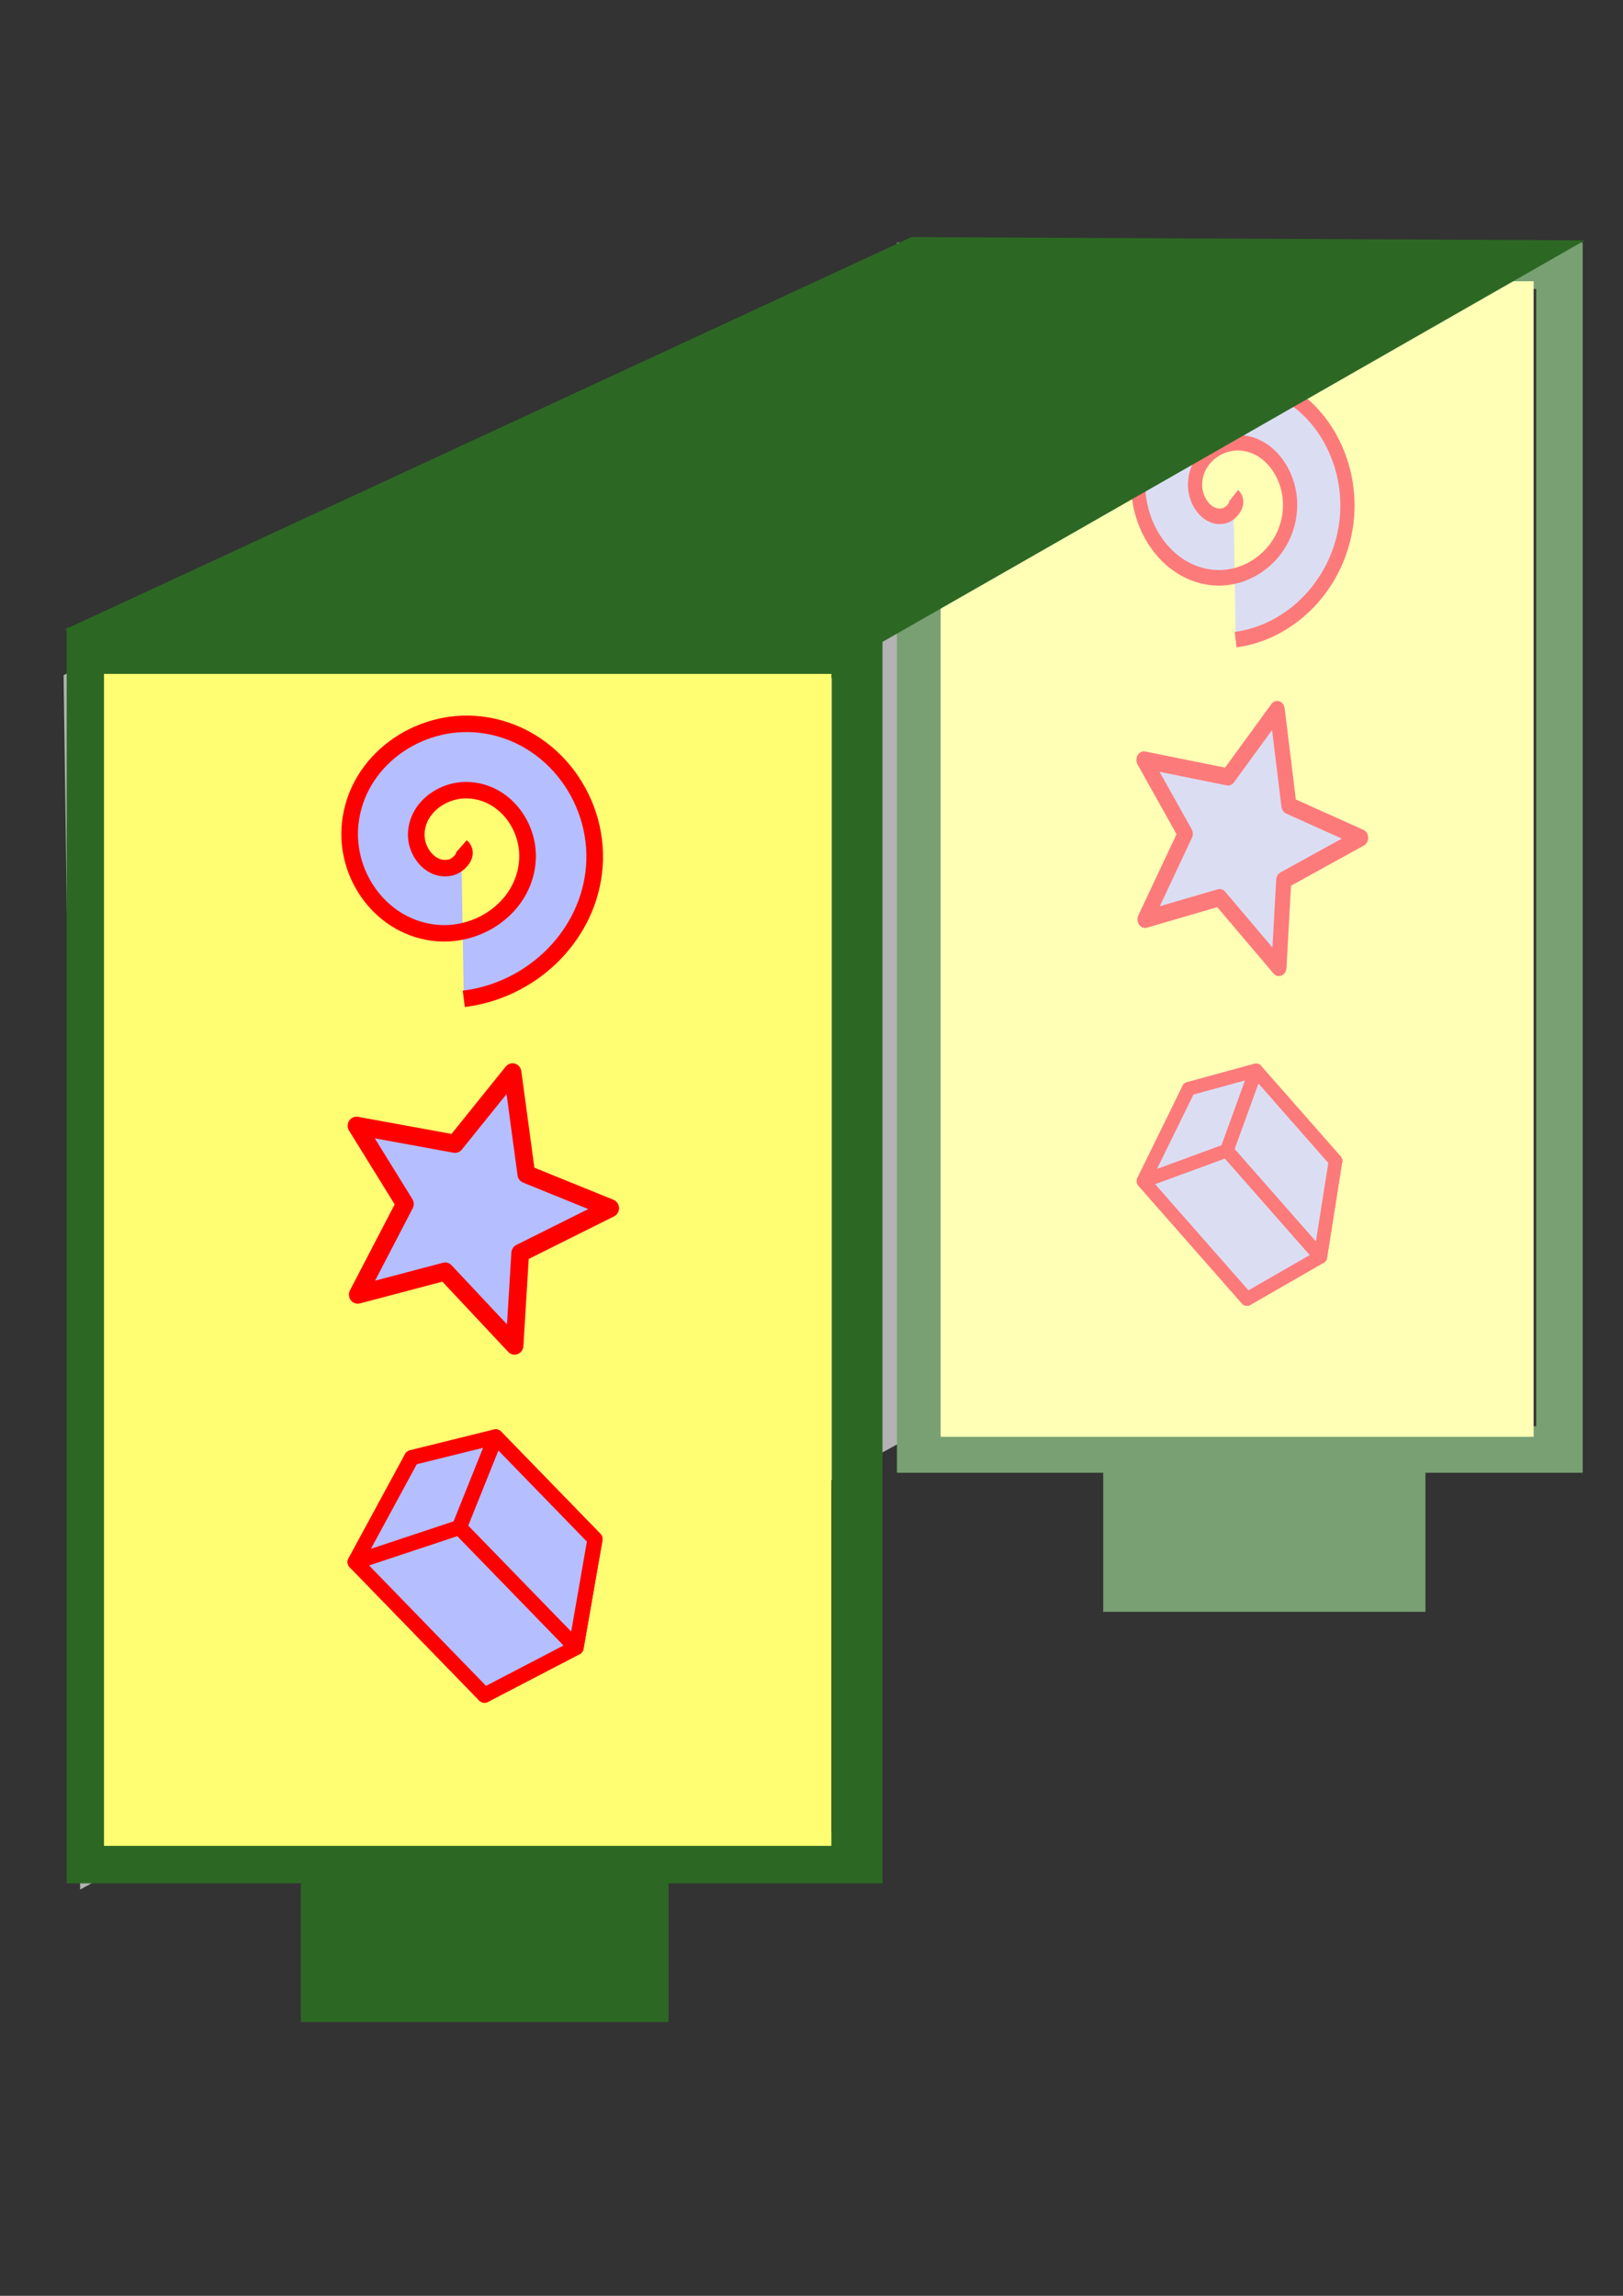 <?xml version="1.0" encoding="UTF-8" standalone="no"?>
<!-- Created with Inkscape (http://www.inkscape.org/) -->

<svg
   xmlns:dc="http://purl.org/dc/elements/1.1/"
   xmlns:cc="http://creativecommons.org/ns#"
   xmlns:rdf="http://www.w3.org/1999/02/22-rdf-syntax-ns#"
   xmlns:svg="http://www.w3.org/2000/svg"
   xmlns="http://www.w3.org/2000/svg"
   xmlns:sodipodi="http://sodipodi.sourceforge.net/DTD/sodipodi-0.dtd"
   xmlns:inkscape="http://www.inkscape.org/namespaces/inkscape"
   width="210mm"
   height="297mm"
   viewBox="0 0 744.094 1052.362"
   id="svg2"
   version="1.1"
   inkscape:version="0.92.0 15301"
   sodipodi:docname="Poster_box_shelter_3.svg">
  <rect x="0" y="0" width="744.094" height="1052.362" fill="#333333" stroke="none"/>
  <defs
     id="defs4">
    <inkscape:perspective
       sodipodi:type="inkscape:persp3d"
       inkscape:vp_x="650.78439 : 498.45721 : 1"
       inkscape:vp_y="-413.78833 : 425.85149 : 0"
       inkscape:vp_z="322.25201 : 630.36556 : 1"
       inkscape:persp3d-origin="839.69936 : 761.15574 : 1"
       id="perspective7227" />
    <inkscape:perspective
       sodipodi:type="inkscape:persp3d"
       inkscape:vp_x="915.01109 : 654.41989 : 1"
       inkscape:vp_y="-331.3919 : 376.93359 : 0"
       inkscape:vp_z="651.89837 : 771.17583 : 1"
       inkscape:persp3d-origin="1066.3079 : 886.94203 : 1"
       id="perspective7227-3" />
  </defs>
  <sodipodi:namedview
     id="base"
     pagecolor="#ffffff"
     bordercolor="#666666"
     borderopacity="1.0"
     inkscape:pageopacity="0.0"
     inkscape:pageshadow="2"
     inkscape:zoom="0.49497475"
     inkscape:cx="-110.82921"
     inkscape:cy="266.45172"
     inkscape:document-units="px"
     inkscape:current-layer="layer1"
     showgrid="true"
     inkscape:window-width="1553"
     inkscape:window-height="876"
     inkscape:window-x="47"
     inkscape:window-y="24"
     inkscape:window-maximized="1">
    <inkscape:grid
       type="xygrid"
       id="grid4298" />
  </sodipodi:namedview>
  <g
     inkscape:label="Layer 1"
     inkscape:groupmode="layer"
     id="layer1">
    <path
       style="fill:#b3b3b3;fill-rule:evenodd;stroke:#b3b3b3;stroke-width:1.531;stroke-linecap:butt;stroke-linejoin:miter;stroke-miterlimit:4;stroke-dasharray:none;stroke-opacity:1"
       d="M 37.5,864.862 431.25,650.349 410.545,114.862 29.932,309.955 Z"
       id="path4324"
       inkscape:connector-curvature="0"
       sodipodi:nodetypes="ccccc" />
    <rect
       style="fill:#2c6823;fill-opacity:1;stroke:#2c6823;stroke-width:24.997;stroke-miterlimit:4;stroke-dasharray:none;stroke-opacity:1"
       id="rect7422"
       width="143.523"
       height="46.421"
       x="150.458"
       y="867.948" />
    <rect
       style="fill:#b3b3b3;fill-opacity:0;stroke:#78a072;stroke-width:21.31;stroke-miterlimit:4;stroke-dasharray:none;stroke-opacity:1"
       id="rect4219-3"
       width="293.088"
       height="542.617"
       x="421.875"
       y="121.815" />
    <rect
       style="fill:#78a072;fill-opacity:1;stroke:#78a072;stroke-width:22.994;stroke-miterlimit:4;stroke-dasharray:none;stroke-opacity:1"
       id="rect7422-2"
       width="124.737"
       height="45.195"
       x="517.286"
       y="682.153" />
    <rect
       style="fill:#999999;fill-opacity:0;stroke:#2c6823;stroke-width:23.176;stroke-miterlimit:4;stroke-dasharray:none;stroke-opacity:1"
       id="rect4219"
       width="350.857"
       height="552.4"
       x="42.151"
       y="299.311" />
    <rect
       style="fill:#fffe73;fill-opacity:1;stroke:#ff00e4;stroke-width:0;stroke-miterlimit:4;stroke-dasharray:none;stroke-opacity:1"
       id="rect4221-7-5"
       width="333.473"
       height="537.201"
       x="47.683"
       y="308.911" />
    <path
       sodipodi:type="spiral"
       style="fill:#b5befe;fill-opacity:1;fill-rule:evenodd;stroke:#ff0000;stroke-width:8;stroke-linecap:butt;stroke-linejoin:miter;stroke-miterlimit:4;stroke-dasharray:none;stroke-opacity:1"
       id="path4178"
       sodipodi:cx="354.86203"
       sodipodi:cy="373.78302"
       sodipodi:expansion="1"
       sodipodi:revolution="2.2986083"
       sodipodi:radius="74.712395"
       sodipodi:argument="-25.492455"
       sodipodi:t0="0.038965192"
       d="m 357.713,374.37 c 4.264,3.707 -1.337,9.327 -5.077,10.223 -8.903,2.134 -16.048,-6.515 -16.544,-14.675 -0.808,-13.319 11.729,-23.061 24.272,-22.864 17.664,0.277 30.165,16.971 29.184,33.87 -1.277,21.998 -22.22,37.31 -43.467,35.504 -26.329,-2.238 -44.477,-27.474 -41.825,-53.064 3.177,-30.661 32.73,-51.655 62.662,-48.145 34.994,4.104 58.842,37.987 54.465,72.259 -4.087,31.998 -30.766,56.974 -62.468,60.906"
       transform="matrix(0.953,0,0,0.944,-129.413,34.581)" />
    <path
       sodipodi:type="star"
       style="opacity:1;fill:#b5befe;fill-opacity:1;stroke:#ff0000;stroke-width:8;stroke-linecap:round;stroke-linejoin:round;stroke-miterlimit:4;stroke-dasharray:none;stroke-dashoffset:0;stroke-opacity:1"
       id="path4180"
       sodipodi:sides="5"
       sodipodi:cx="355.44702"
       sodipodi:cy="544.95685"
       sodipodi:r1="63.245552"
       sodipodi:r2="29.670052"
       sodipodi:arg1="1.2490458"
       sodipodi:arg2="1.9640381"
       inkscape:flatsided="false"
       inkscape:rounded="0"
       inkscape:randomized="0"
       d="m 375.447,604.957 -31.369,-32.595 -39.514,10.157 21.306,-39.906 -21.87,-34.441 44.537,7.931 25.997,-31.443 6.22,44.808 37.937,15.009 -40.693,19.762 z"
       inkscape:transform-center-x="-5.9801186"
       inkscape:transform-center-y="-0.15445751"
       transform="matrix(1.014,0,0,1.041,-144.794,-12.974)" />
    <g
       sodipodi:type="inkscape:box3d"
       id="g7229"
       style="opacity:1;fill:#b5befe;fill-opacity:1;fill-rule:nonzero;stroke:#ff0000;stroke-width:8.659;stroke-linecap:round;stroke-linejoin:miter;stroke-miterlimit:4;stroke-dasharray:none;stroke-dashoffset:0;stroke-opacity:1"
       inkscape:perspectiveID="#perspective7227"
       inkscape:corner0="-1.7750984 : -0.31587834 : 0 : 1"
       inkscape:corner7="-1.8455619 : -0.40889015 : 0.12606765 : 1">
      <path
         sodipodi:type="inkscape:box3dside"
         id="path7235"
         style="fill:#b5befe;fill-opacity:1;fill-rule:evenodd;stroke:#ff0000;stroke-width:6.928;stroke-linecap:butt;stroke-linejoin:round;stroke-miterlimit:4;stroke-dasharray:none;stroke-opacity:1"
         inkscape:box3dsidetype="3"
         d="m 238.422,719.279 34.364,-13.781 -45.517,-46.844 -38.501,9.523 z"
         points="272.785,705.498 227.268,658.654 188.767,668.177 238.422,719.279 " />
      <path
         sodipodi:type="inkscape:box3dside"
         id="path7231"
         style="fill:#b5befe;fill-opacity:1;fill-rule:evenodd;stroke:#ff0000;stroke-width:6.928;stroke-linecap:butt;stroke-linejoin:round;stroke-miterlimit:4;stroke-dasharray:none;stroke-opacity:1"
         inkscape:box3dsidetype="6"
         d="m 238.422,719.279 -49.655,-51.102 -25.928,47.818 59.3,61.028 z"
         points="188.767,668.177 162.839,715.995 222.138,777.023 238.422,719.279 " />
      <path
         sodipodi:type="inkscape:box3dside"
         id="path7233"
         style="fill:#b5befe;fill-opacity:1;fill-rule:evenodd;stroke:#ff0000;stroke-width:6.928;stroke-linecap:butt;stroke-linejoin:round;stroke-miterlimit:4;stroke-dasharray:none;stroke-opacity:1"
         inkscape:box3dsidetype="5"
         d="m 238.422,719.279 34.364,-13.781 -8.667,49.674 -41.979,21.851 z"
         points="272.785,705.498 264.118,755.172 222.138,777.023 238.422,719.279 " />
      <path
         sodipodi:type="inkscape:box3dside"
         id="path7241"
         style="fill:#b5befe;fill-opacity:1;fill-rule:evenodd;stroke:#ff0000;stroke-width:6.928;stroke-linecap:butt;stroke-linejoin:round;stroke-miterlimit:4;stroke-dasharray:none;stroke-opacity:1"
         inkscape:box3dsidetype="11"
         d="m 222.138,777.023 41.979,-21.851 -53.492,-55.051 -47.787,15.874 z"
         points="264.118,755.172 210.626,700.121 162.839,715.995 222.138,777.023 " />
      <path
         sodipodi:type="inkscape:box3dside"
         id="path7239"
         style="fill:#b5befe;fill-opacity:1;fill-rule:evenodd;stroke:#ff0000;stroke-width:6.928;stroke-linecap:butt;stroke-linejoin:round;stroke-miterlimit:4;stroke-dasharray:none;stroke-opacity:1"
         inkscape:box3dsidetype="13"
         d="m 188.767,668.177 38.501,-9.523 -16.643,41.466 -47.787,15.874 z"
         points="227.268,658.654 210.626,700.121 162.839,715.995 188.767,668.177 " />
      <path
         sodipodi:type="inkscape:box3dside"
         id="path7237"
         style="fill:#b5befe;fill-opacity:1;fill-rule:evenodd;stroke:#ff0000;stroke-width:6.928;stroke-linecap:butt;stroke-linejoin:round;stroke-miterlimit:4;stroke-dasharray:none;stroke-opacity:1"
         inkscape:box3dsidetype="14"
         d="m 272.785,705.498 -45.517,-46.844 -16.643,41.466 53.492,55.051 z"
         points="227.268,658.654 210.626,700.121 264.118,755.172 272.785,705.498 " />
    </g>
    <rect
       style="fill:#ffffb6;fill-opacity:1;stroke:#ff00e4;stroke-width:0;stroke-miterlimit:4;stroke-dasharray:none;stroke-opacity:1"
       id="rect4221-7-5-6"
       width="271.875"
       height="529.688"
       x="431.25"
       y="128.925" />
    <path
       sodipodi:type="spiral"
       style="fill:#dbdef3;fill-opacity:1;fill-rule:evenodd;stroke:#fd7a7a;stroke-width:8;stroke-linecap:butt;stroke-linejoin:miter;stroke-miterlimit:4;stroke-dasharray:none;stroke-opacity:1"
       id="path4178-7"
       sodipodi:cx="354.86203"
       sodipodi:cy="373.78302"
       sodipodi:expansion="1"
       sodipodi:revolution="2.2986083"
       sodipodi:radius="74.712395"
       sodipodi:argument="-25.492455"
       sodipodi:t0="0.038965192"
       d="m 357.713,374.37 c 4.264,3.707 -1.337,9.327 -5.077,10.223 -8.903,2.134 -16.048,-6.515 -16.544,-14.675 -0.808,-13.319 11.729,-23.061 24.272,-22.864 17.664,0.277 30.165,16.971 29.184,33.87 -1.277,21.998 -22.22,37.31 -43.467,35.504 -26.329,-2.238 -44.477,-27.474 -41.825,-53.064 3.177,-30.661 32.73,-51.655 62.662,-48.145 34.994,4.104 58.842,37.987 54.465,72.259 -4.087,31.998 -30.766,56.974 -62.468,60.906"
       transform="matrix(0.814,0,0,0.891,274.346,-106.292)" />
    <path
       style="fill:#2c6823;fill-opacity:1;fill-rule:evenodd;stroke:#2c6823;stroke-width:0;stroke-linecap:butt;stroke-linejoin:miter;stroke-miterlimit:4;stroke-dasharray:none;stroke-opacity:1"
       d="M 29.409,288.707 417.918,108.659 726.562,110.175 404.45,294.32 Z"
       id="path3518"
       inkscape:connector-curvature="0"
       sodipodi:nodetypes="ccccc" />
    <path
       sodipodi:type="star"
       style="opacity:1;fill:#dbdef3;fill-opacity:1;stroke:#fd7a7a;stroke-width:8;stroke-linecap:round;stroke-linejoin:round;stroke-miterlimit:4;stroke-dasharray:none;stroke-dashoffset:0;stroke-opacity:1"
       id="path4180-5"
       sodipodi:sides="5"
       sodipodi:cx="355.44702"
       sodipodi:cy="544.95685"
       sodipodi:r1="63.245552"
       sodipodi:r2="29.670052"
       sodipodi:arg1="1.2490458"
       sodipodi:arg2="1.9640381"
       inkscape:flatsided="false"
       inkscape:rounded="0"
       inkscape:randomized="0"
       d="m 375.447,604.957 -31.369,-32.595 -39.514,10.157 21.306,-39.906 -21.87,-34.441 44.537,7.931 25.997,-31.443 6.22,44.808 37.937,15.009 -40.693,19.762 z"
       inkscape:transform-center-x="-5.1085998"
       inkscape:transform-center-y="-0.14584602"
       transform="matrix(0.866,0,0,0.983,261.207,-151.19)" />
    <g
       sodipodi:type="inkscape:box3d"
       id="g7229-3"
       style="opacity:1;fill:#dbdef3;fill-opacity:1;fill-rule:nonzero;stroke:#fd7a7a;stroke-width:8.659;stroke-linecap:round;stroke-linejoin:miter;stroke-miterlimit:4;stroke-dasharray:none;stroke-dashoffset:0;stroke-opacity:1"
       inkscape:perspectiveID="#perspective7227-3"
       inkscape:corner0="-1.7750984 : -0.31587834 : 0 : 1"
       inkscape:corner7="-1.8455619 : -0.40889015 : 0.12606765 : 1">
      <path
         sodipodi:type="inkscape:box3dside"
         id="path7235-5"
         style="fill:#dbdef3;fill-opacity:1;fill-rule:evenodd;stroke:#fd7a7a;stroke-width:6.222;stroke-linecap:butt;stroke-linejoin:round;stroke-miterlimit:4;stroke-dasharray:none;stroke-opacity:1"
         inkscape:box3dsidetype="3"
         d="m 584.761,544.32 27.521,-12.198 -36.453,-41.463 -30.835,8.429 z"
         points="612.282,532.122 575.829,490.659 544.994,499.088 584.761,544.32 " />
      <path
         sodipodi:type="inkscape:box3dside"
         id="path7231-6"
         style="fill:#dbdef3;fill-opacity:1;fill-rule:evenodd;stroke:#fd7a7a;stroke-width:6.222;stroke-linecap:butt;stroke-linejoin:round;stroke-miterlimit:4;stroke-dasharray:none;stroke-opacity:1"
         inkscape:box3dsidetype="6"
         d="m 584.761,544.32 -39.767,-45.232 -20.765,42.325 47.491,54.018 z"
         points="544.994,499.088 524.229,541.413 571.72,595.431 584.761,544.32 " />
      <path
         sodipodi:type="inkscape:box3dside"
         id="path7233-2"
         style="fill:#dbdef3;fill-opacity:1;fill-rule:evenodd;stroke:#fd7a7a;stroke-width:6.222;stroke-linecap:butt;stroke-linejoin:round;stroke-miterlimit:4;stroke-dasharray:none;stroke-opacity:1"
         inkscape:box3dsidetype="5"
         d="m 584.761,544.32 27.521,-12.198 -6.941,43.968 -33.62,19.341 z"
         points="612.282,532.122 605.34,576.09 571.72,595.431 584.761,544.32 " />
      <path
         sodipodi:type="inkscape:box3dside"
         id="path7241-9"
         style="fill:#dbdef3;fill-opacity:1;fill-rule:evenodd;stroke:#fd7a7a;stroke-width:6.222;stroke-linecap:butt;stroke-linejoin:round;stroke-miterlimit:4;stroke-dasharray:none;stroke-opacity:1"
         inkscape:box3dsidetype="11"
         d="m 571.72,595.431 33.62,-19.341 -42.84,-48.728 -38.271,14.051 z"
         points="605.34,576.09 562.5,527.362 524.229,541.413 571.72,595.431 " />
      <path
         sodipodi:type="inkscape:box3dside"
         id="path7239-1"
         style="fill:#dbdef3;fill-opacity:1;fill-rule:evenodd;stroke:#fd7a7a;stroke-width:6.222;stroke-linecap:butt;stroke-linejoin:round;stroke-miterlimit:4;stroke-dasharray:none;stroke-opacity:1"
         inkscape:box3dsidetype="13"
         d="m 544.994,499.088 30.835,-8.429 -13.329,36.703 -38.271,14.051 z"
         points="575.829,490.659 562.5,527.362 524.229,541.413 544.994,499.088 " />
      <path
         sodipodi:type="inkscape:box3dside"
         id="path7237-2"
         style="fill:#dbdef3;fill-opacity:1;fill-rule:evenodd;stroke:#fd7a7a;stroke-width:6.222;stroke-linecap:butt;stroke-linejoin:round;stroke-miterlimit:4;stroke-dasharray:none;stroke-opacity:1"
         inkscape:box3dsidetype="14"
         d="m 612.282,532.122 -36.453,-41.463 -13.329,36.703 42.84,48.728 z"
         points="575.829,490.659 562.5,527.362 605.34,576.09 612.282,532.122 " />
    </g>
  </g>
</svg>
